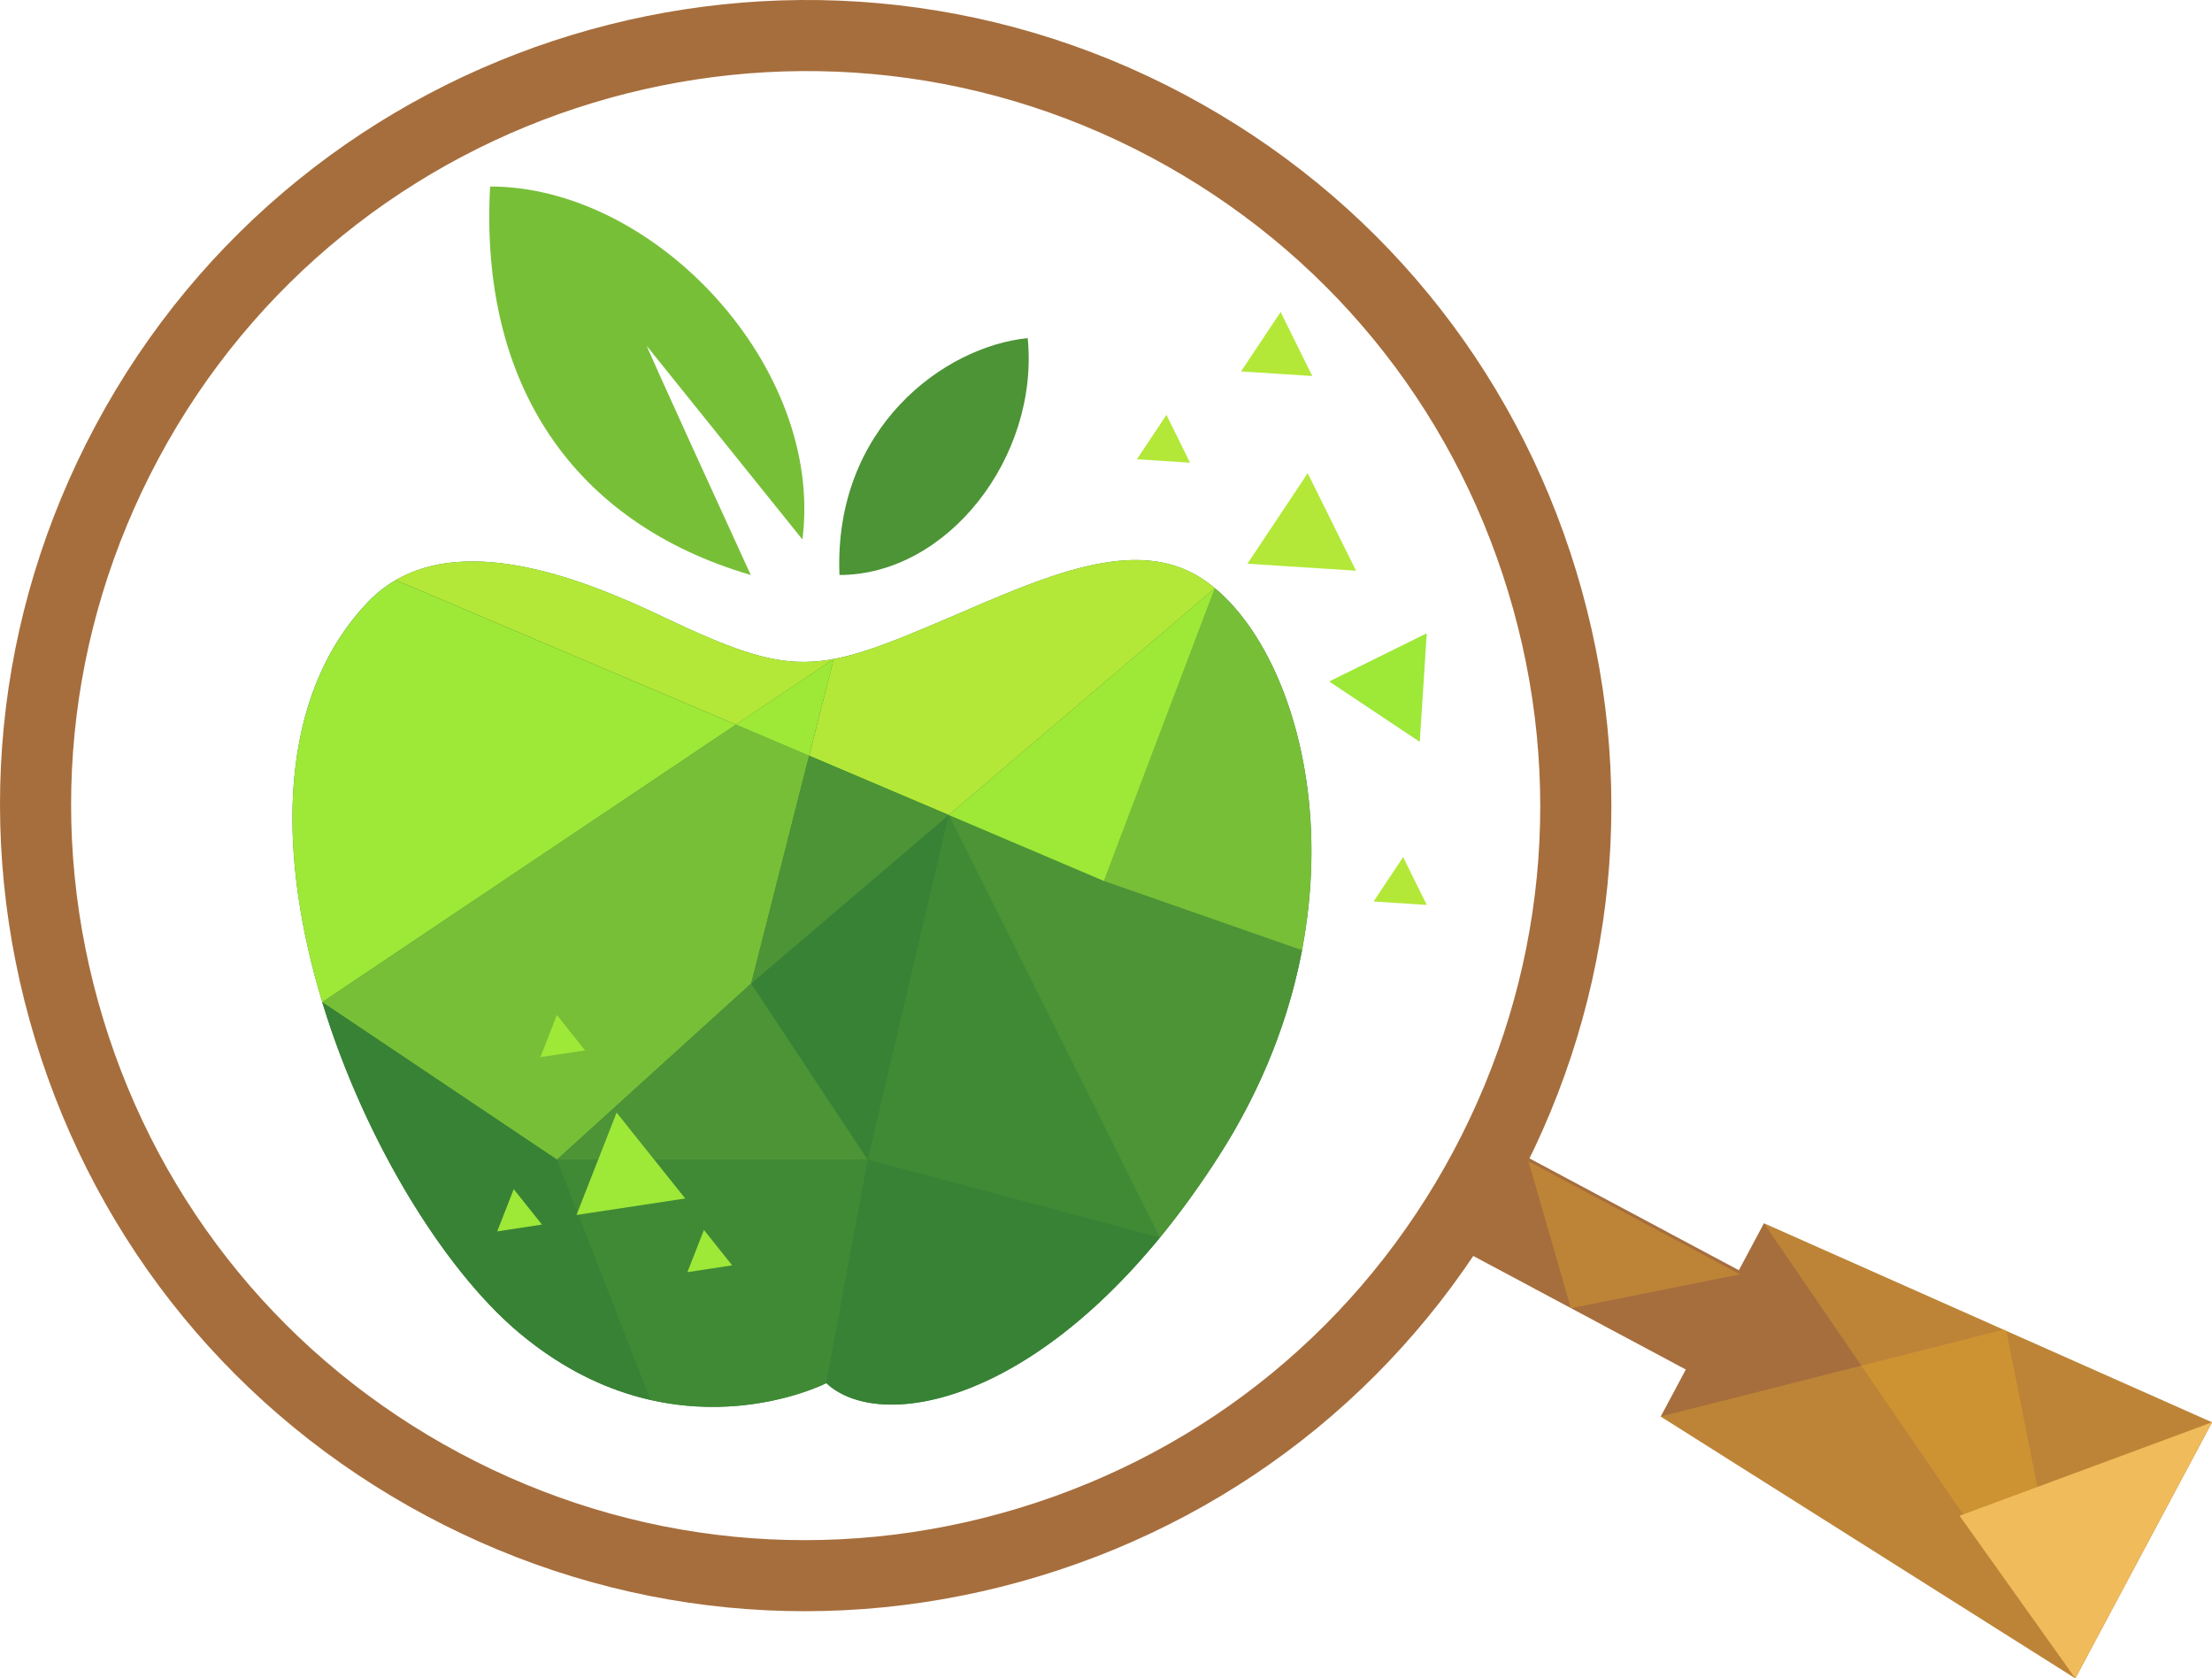 <?xml version="1.0" encoding="UTF-8"?>
<svg id="Layer_1" data-name="Layer 1" xmlns="http://www.w3.org/2000/svg" viewBox="0 0 308.8 234.24">
  <defs>
    <style>
      .cls-1, .cls-2, .cls-3, .cls-4, .cls-5, .cls-6, .cls-7, .cls-8, .cls-9, .cls-10, .cls-11 {
        stroke-width: 0px;
      }

      .cls-1, .cls-2, .cls-4, .cls-6, .cls-7, .cls-8, .cls-9, .cls-10 {
        fill-rule: evenodd;
      }

      .cls-1, .cls-5 {
        fill: #b3e838;
      }

      .cls-2 {
        fill: #408a36;
      }

      .cls-3 {
        fill: #a66e3d;
      }

      .cls-4 {
        fill: #f0bb5b;
      }

      .cls-6 {
        fill: #78bf38;
      }

      .cls-7 {
        fill: #edb329;
        opacity: .32;
      }

      .cls-8, .cls-11 {
        fill: #9ee838;
      }

      .cls-9 {
        fill: #388236;
      }

      .cls-10 {
        fill: #4c9436;
      }
    </style>
  </defs>
  <path class="cls-9" d="M92.57,86.1c-11.32-5.39-30.61-13.28-41.29-1.99-24.86,26.26-.34,83.81,21.15,101.87,21.49,18.06,42.92,7.06,42.92,7.06,7.93,7.39,32.78,2.68,54.81-31.71,22.03-34.39,12.26-71.08-2.41-80.61-9.32-6.06-22.06-.17-35,5.38-18.7,8.02-21.83,8.72-40.18,0"/>
  <path class="cls-6" d="M112.02,75.28c3.06-23.98-20.49-49.25-43.6-49.25-1.51,27.65,11.66,46.98,36.39,54.22-14.46-31.54-14.52-31.97-14.52-31.97l21.72,27Z"/>
  <path class="cls-10" d="M117.19,80.25c-.82-20.56,14.6-31.89,26.28-33.06,1.63,16.59-11.21,33.06-26.28,33.06"/>
  <path class="cls-8" d="M44.99,139.87l57.75-38.73-47.49-20.17c-1.42.82-2.75,1.86-3.97,3.15-12.79,13.52-12.51,35.32-6.29,55.76"/>
  <polygon class="cls-6" points="102.74 101.13 44.99 139.87 77.75 161.85 104.87 137.26 112.95 105.47 102.74 101.13"/>
  <path class="cls-9" d="M77.75,161.85l-32.77-21.98c5.87,19.28,17.01,37.34,27.45,46.11,6.31,5.31,12.63,8.11,18.39,9.41l-13.07-33.54Z"/>
  <path class="cls-2" d="M121.15,161.85h-43.4l13.07,33.54c13.85,3.13,24.53-2.35,24.53-2.35l5.8-31.18Z"/>
  <polygon class="cls-10" points="77.75 161.85 121.15 161.85 104.87 137.26 77.75 161.85"/>
  <polygon class="cls-9" points="104.87 137.26 121.15 161.85 132.45 113.75 104.87 137.26"/>
  <polygon class="cls-2" points="132.45 113.75 121.15 161.85 161.91 172.74 132.45 113.75"/>
  <path class="cls-9" d="M161.91,172.74l-40.76-10.89-5.8,31.18c6.95,6.47,26.9,3.66,46.57-20.29"/>
  <path class="cls-10" d="M132.45,113.75l29.47,58.99c2.76-3.37,5.53-7.17,8.25-11.41,6.16-9.6,9.83-19.39,11.6-28.71l-27.65-9.66-21.66-9.2Z"/>
  <path class="cls-6" d="M154.11,122.96l27.65,9.66c4.31-22.63-2.53-42.53-12.17-50.53l-15.49,40.86Z"/>
  <polygon class="cls-8" points="154.11 122.96 169.6 82.09 132.45 113.75 154.11 122.96"/>
  <path class="cls-1" d="M132.45,113.75l37.15-31.66c-.61-.51-1.23-.96-1.85-1.37-9.32-6.06-22.06-.17-35,5.38-7.16,3.07-12.03,5.07-16.36,5.88l-3.43,13.49,19.49,8.28Z"/>
  <polygon class="cls-10" points="132.45 113.75 112.95 105.47 104.87 137.26 132.45 113.75"/>
  <polygon class="cls-8" points="112.95 105.47 116.39 91.98 102.74 101.13 112.95 105.47"/>
  <path class="cls-1" d="M102.74,101.13l13.65-9.15c-6.97,1.3-12.5-.5-23.82-5.88-10.03-4.77-26.31-11.51-37.32-5.14l47.49,20.17Z"/>
  <polyline class="cls-11" points="80.48 169.57 86.08 155.28 95.66 167.27 80.48 169.57"/>
  <polyline class="cls-11" points="75.44 147.54 77.74 141.66 81.68 146.6 75.44 147.54"/>
  <polyline class="cls-11" points="95.96 177.55 98.27 171.66 102.21 176.6 95.96 177.55"/>
  <polyline class="cls-11" points="69.41 171.86 71.72 165.97 75.66 170.91 69.41 171.86"/>
  <polyline class="cls-11" points="185.56 95.11 199.18 88.38 198.2 103.54 185.56 95.11"/>
  <polyline class="cls-5" points="182.56 66.04 189.3 79.65 174.14 78.68 182.56 66.04"/>
  <polyline class="cls-5" points="178.78 43.54 183.2 52.48 173.25 51.84 178.78 43.54"/>
  <polyline class="cls-5" points="162.84 57.9 166.13 64.58 158.71 64.1 162.84 57.9"/>
  <polyline class="cls-5" points="195.88 119.62 199.18 126.3 191.75 125.82 195.88 119.62"/>
  <path class="cls-3" d="M13.31,59.44h0C-.84,85.93-3.82,116.34,4.91,145.07c8.73,28.73,28.12,52.34,54.61,66.49,26.49,14.15,56.9,17.13,85.63,8.41,28.73-8.73,52.35-28.12,66.49-54.61,14.15-26.48,17.13-56.89,8.41-85.63-8.73-28.73-28.12-52.35-54.61-66.49C110.75-15.96,42.51,4.76,13.31,59.44ZM160.76,21.99c24.15,12.9,41.83,34.43,49.79,60.63,7.96,26.2,5.23,53.92-7.66,78.07-12.9,24.15-34.43,41.83-60.63,49.79-26.19,7.96-53.92,5.24-78.07-7.66-24.15-12.9-41.83-34.43-49.79-60.62-7.96-26.2-5.23-53.92,7.66-78.07h0C48.69,14.26,110.9-4.63,160.76,21.99Z"/>
  <rect class="cls-3" x="218.07" y="155.71" width="15.71" height="42.98" transform="translate(-36.82 292.99) rotate(-61.89)"/>
  <polygon class="cls-3" points="289.72 234.24 231.84 197.7 246.25 170.73 308.8 198.51 289.72 234.24"/>
  <polyline class="cls-7" points="246.25 170.73 289.72 234.24 308.8 198.51"/>
  <polyline class="cls-7" points="231.84 197.7 280.04 185.49 289.72 234.24"/>
  <polyline class="cls-4" points="308.8 198.51 273.56 211.55 289.72 234.24"/>
  <polyline class="cls-7" points="213.38 162.08 219.3 182.58 242.91 177.85"/>
</svg>
